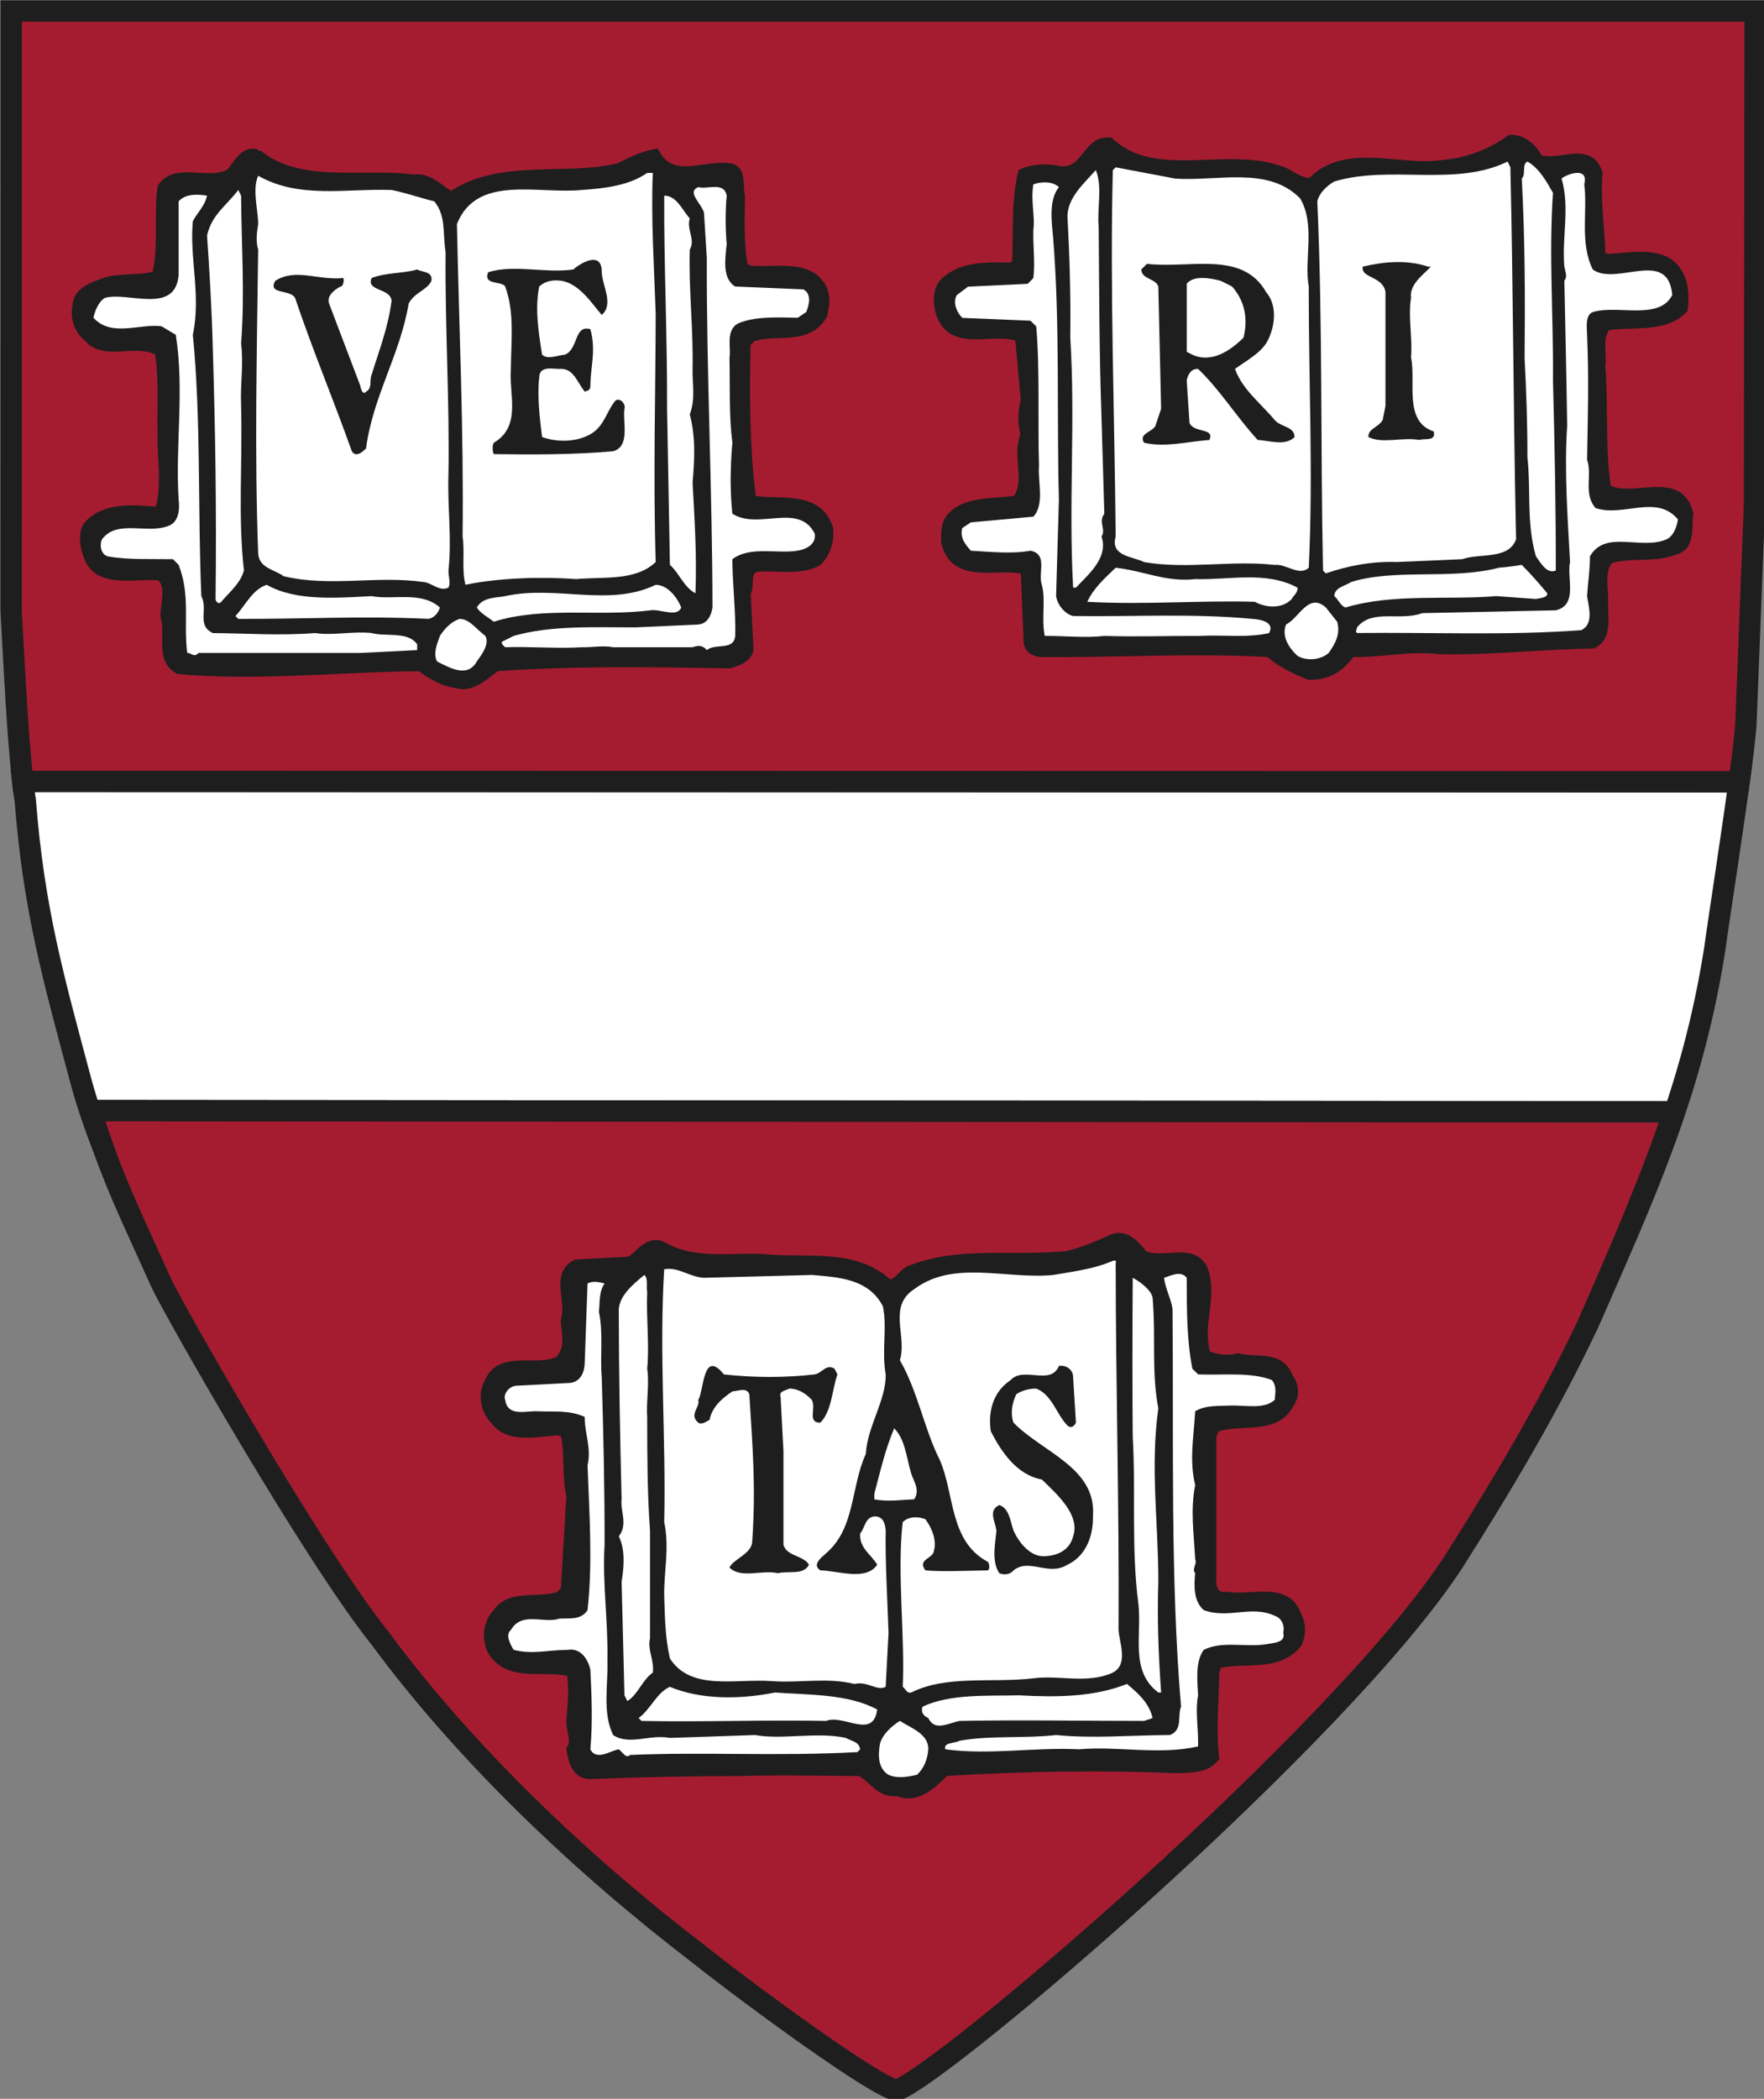 <?xml version="1.0" encoding="UTF-8" standalone="no"?>
<!-- Created with Inkscape (http://www.inkscape.org/) -->

<svg
   width="47.101mm"
   height="56.026mm"
   viewBox="0 0 47.101 56.026"
   version="1.1"
   id="svg5"
   inkscape:version="1.1.2 (b8e25be833, 2022-02-05)"
   sodipodi:docname="Harvard Graduate School of Arts &amp; Sciences.svg"
   xmlns:inkscape="http://www.inkscape.org/namespaces/inkscape"
   xmlns:sodipodi="http://sodipodi.sourceforge.net/DTD/sodipodi-0.dtd"
   xmlns="http://www.w3.org/2000/svg"
   xmlns:svg="http://www.w3.org/2000/svg">
  <rect x="0" y="0" width="47.101" height="56.026" fill="#808080" stroke="none"/>
  <sodipodi:namedview
     id="namedview7"
     pagecolor="#ffffff"
     bordercolor="#666666"
     borderopacity="1.0"
     inkscape:pageshadow="2"
     inkscape:pageopacity="0.0"
     inkscape:pagecheckerboard="0"
     inkscape:document-units="mm"
     showgrid="false"
     inkscape:zoom="0.64052329"
     inkscape:cx="264.62738"
     inkscape:cy="120.21421"
     inkscape:window-width="1920"
     inkscape:window-height="1017"
     inkscape:window-x="-8"
     inkscape:window-y="-8"
     inkscape:window-maximized="1"
     inkscape:current-layer="layer1" />
  <defs
     id="defs2" />
  <g
     inkscape:label="Layer 1"
     inkscape:groupmode="layer"
     id="layer1"
     transform="translate(-35.303,-116.563)">
    <g
       id="g1018"
       transform="matrix(0.59,0,0,0.59,19.493,104.014)">
	
	
	
	
	
	
	
	
	
	
	
	
	<path
   fill-rule="evenodd"
   clip-rule="evenodd"
   fill="#ffffff"
   stroke="#1e1e1e"
   stroke-width="0.966"
   d="m 27.825,56.625 c 0.038,0.329 0.076,0.625 0.116,0.87 0.384,4.935 1.284,8.075 2.512,12.671 0.306,1.119 0.65,2.105 1.02,3.045 -0.192,-0.54 -0.379,-1.085 -0.554,-1.691 l 71.624,0.056 c -1.062,3.138 -2.405,6.24 -3.922,9.69 2.646,-6.011 4.76,-10.563 5.784,-17.089 0.157,-1.184 0.856,-5.635 1.209,-8.36 -0.034,0.26 -0.069,0.534 -0.109,0.823 z"
   id="path930" />

	<path
   fill="#a51c30"
   stroke="#1e1e1e"
   stroke-width="0.966"
   d="M 27.305,21.769 27.3,48.885 c 0.016,0.298 0.035,0.665 0.057,1.056 0.012,0.234 0.024,0.473 0.039,0.732 0.007,0.118 0.014,0.243 0.021,0.365 0.014,0.249 0.026,0.498 0.042,0.757 0.009,0.15 0.018,0.301 0.027,0.453 0.014,0.232 0.028,0.463 0.042,0.699 0.009,0.164 0.02,0.329 0.031,0.493 0.017,0.242 0.033,0.479 0.05,0.717 0.009,0.148 0.02,0.298 0.031,0.444 0.021,0.261 0.042,0.51 0.064,0.757 0.008,0.11 0.018,0.227 0.027,0.334 0.03,0.331 0.061,0.646 0.093,0.932 h 0.002 l 77.68,0.015 c 0.04,-0.289 0.075,-0.562 0.109,-0.823 0.01,-0.07 0.016,-0.132 0.024,-0.198 0.025,-0.184 0.047,-0.357 0.064,-0.522 0.01,-0.074 0.018,-0.144 0.024,-0.214 0.018,-0.152 0.034,-0.29 0.045,-0.418 0.004,-0.051 0.012,-0.106 0.016,-0.152 0.014,-0.164 0.027,-0.309 0.028,-0.416 L 106.202,44 106.227,21.769 Z"
   id="path932" />

	<path
   fill-rule="evenodd"
   clip-rule="evenodd"
   fill="#a51c30"
   stroke="#1e1e1e"
   stroke-width="0.966"
   d="m 30.919,71.52 c 0.174,0.606 0.362,1.151 0.554,1.691 0.723,2.038 1.57,3.757 2.632,6.128 0.591,1.256 6.803,12.191 9.899,16.063 3.864,5.231 9.097,10.212 14.395,14.266 2.306,1.835 8.236,6.186 8.995,6.167 2.187,-0.784 20.084,-16.072 25.186,-23.9 2.234,-3.524 4.295,-6.989 6.041,-10.669 1.517,-3.45 2.86,-6.552 3.922,-9.69 z"
   id="path934" />

	<path
   fill="#ffffff"
   d="m 101.159,43.894 c -0.636,0.054 -1.295,0.107 -1.83,-0.219 L 99.255,43.63 99.183,43.586 99.168,43.5 99.154,43.415 C 98.988,42.337 98.977,41.18 98.966,40.057 98.958,39.282 98.949,38.549 98.895,37.864 l -0.003,-0.023 -0.003,-0.022 0.003,-0.021 c 0,0 0.005,-0.021 0.005,-0.023 0.023,-0.141 0.014,-0.322 0.005,-0.516 -0.022,-0.452 -0.049,-1.014 0.337,-1.465 l 0.044,-0.05 0.044,-0.052 0.065,-0.011 0.066,-0.011 c 0.356,-0.06 0.738,-0.072 1.113,-0.083 0.771,-0.024 1.556,-0.062 2.06,-0.514 0.062,-0.59 -0.011,-1.306 -0.592,-1.667 -0.562,-0.255 -1.245,-0.194 -1.918,-0.132 -0.192,0.018 -0.388,0.036 -0.581,0.045 l -0.049,0.004 -0.05,0.002 -0.045,-0.023 -0.04,-0.021 -0.26,-0.129 -0.1,-0.05 -0.101,-0.05 -0.002,-0.113 -0.003,-0.112 C 98.883,32.386 98.851,31.939 98.814,31.462 98.759,30.713 98.708,29.94 98.761,29.175 98.602,28.746 98.349,28.733 97.644,28.83 97.21,28.891 96.763,28.953 96.318,28.804 l -0.07,-0.023 -0.074,-0.024 -0.035,-0.067 -0.034,-0.067 c -0.127,-0.249 -0.412,-0.645 -0.875,-0.683 -0.974,0.663 -2.064,1.052 -3.248,1.138 -0.658,0.079 -1.358,0.021 -2.034,-0.039 C 88.6,28.923 87.326,28.813 86.42,29.74 l -0.04,0.04 -0.039,0.041 -0.06,0.011 -0.054,0.012 c -0.457,0.09 -0.844,-0.132 -1.152,-0.311 -0.154,-0.088 -0.3,-0.173 -0.457,-0.218 -0.955,-0.34 -2.076,-0.3 -3.166,-0.262 -1.597,0.057 -3.249,0.104 -4.531,-0.989 -0.237,-0.002 -0.391,0.123 -0.666,0.47 -0.312,0.391 -0.739,0.927 -1.62,0.793 -0.431,-0.099 -0.892,-0.062 -1.255,0.061 -0.166,0.851 -0.191,1.687 -0.198,2.574 -0.002,0.368 -0.005,0.748 -0.02,1.133 l -0.003,0.039 -0.002,0.041 -0.018,0.036 -0.018,0.035 -0.126,0.254 c -0.021,0.037 -0.045,0.084 -0.048,0.095 l -0.015,-0.174 -0.154,-0.085 -0.002,0.37 -0.116,-0.001 -0.307,-0.003 c -0.968,-0.013 -1.966,-0.022 -2.606,0.638 -0.143,0.215 -0.169,0.558 -0.07,0.945 0.241,0.803 0.813,0.815 1.802,0.768 0.541,-0.026 1.101,-0.053 1.585,0.155 l 0.103,0.042 0.104,0.044 0.011,0.109 0.008,0.11 0.26,2.828 0.002,0.033 0.002,0.032 -0.009,0.031 -0.009,0.032 c -0.062,0.223 -0.179,0.797 -0.006,1.332 l 0.021,0.068 0.023,0.067 -0.03,0.065 -0.026,0.063 c -0.165,0.365 -0.13,0.781 -0.095,1.222 0.045,0.579 0.099,1.235 -0.334,1.807 l -0.044,0.059 -0.047,0.06 -0.071,0.013 -0.071,0.012 c -0.271,0.045 -0.553,0.067 -0.85,0.09 -0.728,0.053 -1.475,0.11 -1.888,0.557 -0.179,0.206 -0.175,0.51 -0.169,0.78 0,0.022 0,0.046 0,0.071 0.22,0.88 0.882,0.914 1.944,0.885 0.502,-0.013 0.977,-0.025 1.398,0.113 l 0.124,0.041 0.123,0.04 0.003,0.128 0.007,0.129 0.125,3.207 c 0.006,0.057 0.023,0.08 0.039,0.096 0.062,0.052 0.197,0.081 0.368,0.068 1.248,0.009 2.53,-0.014 3.782,-0.038 2.102,-0.041 4.272,-0.08 6.386,0.038 l 0.066,0.004 0.066,0.003 0.048,0.044 0.048,0.044 c 0.491,0.445 1.062,0.691 1.618,0.926 0.669,-0.004 1.102,-0.241 1.562,-0.871 l 0.055,-0.079 0.059,-0.076 0.095,0.001 0.096,0.002 c 0.59,0.01 1.143,-0.041 1.682,-0.089 0.764,-0.07 1.49,-0.132 2.304,-0.038 v -0.001 c 1.388,0.027 2.708,-0.052 3.992,-0.128 0.912,-0.053 1.856,-0.107 2.823,-0.125 0.265,-0.149 0.292,-0.443 0.265,-1.097 -0.006,-0.2 -0.014,-0.404 -0.004,-0.604 0.001,-0.095 -0.007,-0.22 -0.017,-0.351 -0.038,-0.495 -0.086,-1.172 0.365,-1.684 l 0.036,-0.041 0.038,-0.042 0.054,-0.016 0.053,-0.013 c 0.525,-0.144 1.016,-0.158 1.491,-0.171 0.503,-0.016 0.978,-0.028 1.46,-0.213 0.273,-0.08 0.324,-0.276 0.343,-0.864 10e-4,-0.124 0.014,-0.26 0.027,-0.395 -0.199,-0.721 -0.633,-0.765 -1.714,-0.674 z"
   id="path936" />

	<path
   fill="#ffffff"
   d="m 49.198,51.089 0.05,-0.004 c 3.523,-0.248 7.229,-0.187 10.508,-0.13 0.009,-0.003 0.021,-0.007 0.021,-0.007 0.345,-0.111 0.498,-0.193 0.56,-0.346 -0.023,-0.46 -0.123,-2.471 -0.123,-2.471 l -0.003,-0.053 -0.003,-0.055 0.027,-0.046 0.025,-0.047 c 0.034,-0.061 0.041,-0.209 0.045,-0.329 0.015,-0.299 0.04,-0.922 0.755,-1.013 0.293,-0.029 0.594,-0.019 0.909,-0.007 0.553,0.02 1.12,0.03 1.599,-0.196 0.271,-0.284 0.415,-0.719 0.37,-1.145 -0.31,-0.864 -1.141,-0.896 -2.106,-0.922 -0.355,-0.01 -0.724,-0.021 -1.06,-0.083 L 60.641,44.212 60.51,44.187 60.491,44.056 60.471,43.924 C 60.142,41.64 60.164,38.761 60.212,36.796 l 10e-4,-0.074 10e-4,-0.074 0.052,-0.053 0.053,-0.053 0.257,-0.257 0.028,-0.026 0.028,-0.028 0.035,-0.014 c 0,0 0.036,-0.014 0.035,-0.014 0.399,-0.156 0.853,-0.172 1.292,-0.189 0.729,-0.026 1.36,-0.058 1.709,-0.646 0.007,-0.036 0.014,-0.072 0.014,-0.074 0.058,-0.291 0.1,-0.501 -0.003,-0.776 -0.324,-0.704 -1.159,-0.684 -2.049,-0.665 -0.353,0.008 -0.686,0.015 -0.999,-0.022 l -0.031,-0.004 -0.032,-0.004 -0.03,-0.014 -0.028,-0.014 -0.258,-0.128 -0.083,-0.041 -0.082,-0.043 -0.018,-0.091 c 0,0 -0.015,-0.091 -0.015,-0.093 -0.168,-0.944 -0.154,-1.879 -0.141,-2.784 l 0.005,-0.497 h 0.002 c -0.024,-0.137 -0.041,-0.279 -0.046,-0.41 -0.021,-0.483 -0.067,-0.491 -0.151,-0.504 -0.317,-0.046 -0.694,0.007 -1.063,0.06 -0.785,0.112 -1.743,0.237 -2.381,-0.638 -0.477,0.119 -0.936,0.332 -1.347,0.54 l -0.019,0.011 -0.021,0.011 -0.021,0.005 -0.021,0.005 c -0.94,0.229 -1.969,0.252 -2.965,0.277 -1.585,0.037 -3.225,0.076 -4.493,0.953 l -0.094,0.065 -0.095,0.065 -0.1,-0.055 -0.101,-0.055 c -0.162,-0.089 -0.314,-0.201 -0.466,-0.314 -0.34,-0.247 -0.632,-0.462 -0.977,-0.416 L 45.57,29.721 45.546,29.724 45.522,29.721 45.5,29.718 c -0.737,-0.095 -1.529,-0.09 -2.293,-0.084 -1.593,0.01 -3.226,-0.01 -4.572,-0.878 -0.078,0.028 -0.152,0.03 -0.209,0.021 -0.135,-0.022 -0.219,-0.095 -0.277,-0.174 -0.113,0.045 -0.231,0.153 -0.411,0.401 -0.09,0.127 -0.177,0.247 -0.28,0.351 l -0.019,0.02 -0.019,0.019 -0.023,0.012 -0.023,0.014 c -0.519,0.287 -1.089,0.254 -1.641,0.222 -0.619,-0.036 -1.016,-0.032 -1.266,0.259 -0.063,0.501 -0.065,1.04 -0.062,1.568 0.003,0.784 0.007,1.594 -0.196,2.351 l -0.025,0.1 -0.028,0.102 -0.1,0.029 -0.102,0.029 c -0.4,0.115 -0.82,0.136 -1.23,0.157 -0.343,0.017 -0.667,0.034 -0.961,0.104 -0.038,0.013 -0.117,0.04 -0.117,0.04 -0.697,0.241 -1.009,0.409 -1.021,0.768 v 0.015 c 0,0 0,0.014 -0.004,0.029 l -10e-4,0.015 c -0.061,0.319 0.006,0.764 0.377,1.052 l 0.016,0.012 0.018,0.014 0.012,0.015 0.013,0.016 c 0.287,0.351 0.769,0.325 1.381,0.293 0.59,-0.03 1.201,-0.06 1.739,0.269 l 0.072,0.044 0.072,0.043 0.013,0.083 0.015,0.082 c 0.15,0.849 0.141,1.756 0.132,2.639 -0.004,0.376 -0.008,0.764 0.001,1.164 -0.01,0.305 0.009,0.645 0.03,1.004 0.046,0.818 0.099,1.746 -0.177,2.571 -0.019,0.058 -0.042,0.124 -0.044,0.132 l -0.028,-0.164 -0.149,-0.076 -0.013,0.37 -0.145,-0.012 c 0,0 -0.184,-0.013 -0.184,-0.015 -0.982,-0.076 -2.097,-0.163 -2.711,0.52 -0.138,0.173 -0.112,0.625 0.06,1.054 0.251,0.687 0.899,0.699 1.936,0.66 0.316,-0.013 0.646,-0.025 0.957,-0.001 l 0.035,0.003 0.035,0.002 0.031,0.017 0.033,0.015 c 0.674,0.329 0.577,1.127 0.504,1.71 -0.021,0.156 -0.037,0.3 -0.038,0.414 0.084,0.327 0.089,0.66 0.083,0.985 -0.014,0.63 0.021,0.918 0.316,1.101 2.287,0.2 4.664,0.095 6.964,-0.01 1.254,-0.057 2.553,-0.116 3.829,-0.125 l 0.06,-10e-4 h 0.061 l 0.049,0.036 0.05,0.035 c 0.465,0.333 0.898,0.617 1.508,0.706 l 0.016,0.002 c 0,0 0.015,0.002 0.028,0.007 l 0.015,0.004 c 0.362,0.115 0.733,-0.169 1.128,-0.469 0.116,-0.088 0.233,-0.178 0.354,-0.258 l 0.041,-0.027 0.042,-0.026 z"
   id="path938" />

	<path
   fill="#ffffff"
   d="m 85.191,94.559 -0.01,-0.019 c 0,0 -0.008,-0.014 -0.014,-0.03 L 85.16,94.492 c -0.223,-0.678 -0.772,-0.682 -1.731,-0.629 -0.397,0.021 -0.807,0.046 -1.192,-0.021 v -0.007 c -0.304,0.011 -0.521,-0.087 -0.642,-0.199 -0.35,-0.33 -0.316,-0.848 -0.308,-0.931 V 86.28 86.251 86.22 l 0.009,-0.028 0.01,-0.03 0.13,-0.385 0.028,-0.085 0.027,-0.084 0.082,-0.031 0.084,-0.029 c 0.456,-0.169 0.949,-0.196 1.425,-0.222 0.782,-0.044 1.4,-0.081 1.723,-0.642 l 0.006,-0.009 c 0,0 0.008,-0.012 0.014,-0.021 l 0.005,-0.009 c 0.204,-0.274 0.204,-0.571 0,-0.842 L 84.816,83.781 84.797,83.76 84.789,83.738 84.78,83.711 c -0.184,-0.49 -0.512,-0.527 -1.177,-0.563 -0.263,-0.013 -0.536,-0.038 -0.814,-0.1 -0.49,0.104 -1.051,0.06 -1.539,-0.156 L 81.172,82.856 81.095,82.823 81.073,82.74 81.046,82.659 c -0.227,-0.742 -0.144,-1.425 -0.062,-2.084 0.074,-0.605 0.141,-1.178 -0.055,-1.733 -0.183,-0.354 -0.479,-0.376 -1.154,-0.333 -0.433,0.028 -0.885,0.058 -1.329,-0.107 -0.017,-0.004 -0.039,-0.014 -0.041,-0.014 l 0.199,-0.057 0.021,-0.208 -0.307,0.203 -0.032,-0.038 -0.053,-0.064 c -0.393,-0.488 -0.626,-0.688 -0.957,-0.588 -0.712,0.34 -1.41,0.606 -2.081,0.777 l -0.015,0.004 c 0,0 -0.014,0.004 -0.025,0.004 h -0.012 c -0.87,0.091 -1.743,0.089 -2.588,0.087 -1.557,-0.004 -3.029,-0.009 -4.38,0.532 l -0.014,0.007 c 0,0 -0.014,0.004 -0.027,0.007 l -0.014,0.004 c -0.065,0.015 -0.171,0.12 -0.265,0.214 -0.197,0.198 -0.466,0.47 -0.881,0.436 L 66.912,79.704 66.847,79.697 66.8,79.653 66.752,79.608 c -1.015,-0.957 -2.379,-0.968 -3.833,-0.982 -0.57,-0.004 -1.157,-0.011 -1.705,-0.073 -0.311,-0.009 -0.636,0 -0.983,0.007 -1.171,0.024 -2.498,0.055 -3.562,-0.571 -0.237,-0.139 -0.382,-0.053 -0.793,0.328 -0.11,0.1 -0.225,0.208 -0.346,0.294 l -0.046,0.033 -0.042,0.032 -0.056,0.002 -0.056,0.004 -2.34,0.123 c -0.307,0.18 -0.316,0.45 -0.243,1.076 0.046,0.365 0.072,0.741 -0.021,1.116 0.008,0.131 0.021,0.262 0.035,0.381 0.059,0.504 0.123,1.079 -0.38,1.672 l -0.024,0.027 -0.024,0.028 -0.033,0.018 -0.034,0.019 c -0.482,0.243 -1.016,0.24 -1.533,0.239 -0.801,-0.002 -1.266,0.024 -1.518,0.628 -0.232,0.447 -0.078,0.962 0.193,1.24 l 0.01,0.011 c 0,0 0.01,0.009 0.018,0.021 l 0.009,0.011 c 0.421,0.58 1.196,0.5 2.017,0.417 0.215,-0.025 0.417,-0.045 0.62,-0.054 l 0.05,-0.002 0.047,-0.003 0.044,0.021 0.043,0.021 0.258,0.127 0.081,0.043 0.081,0.041 0.02,0.088 0.016,0.089 c 0.101,0.51 0.112,0.958 0.124,1.392 0.011,0.443 0.023,0.901 0.133,1.433 l 0.004,0.024 0.006,0.022 -0.002,0.027 -0.001,0.021 -0.257,4.24 -0.004,0.072 -0.004,0.069 -0.052,0.051 -0.049,0.049 -0.256,0.259 -0.034,0.031 -0.031,0.034 -0.046,0.013 -0.043,0.013 c -0.398,0.12 -0.807,0.139 -1.203,0.156 -0.638,0.023 -1.143,0.046 -1.425,0.467 l -0.008,0.013 c 0,0 -0.01,0.013 -0.02,0.024 l -0.011,0.011 c -0.352,0.371 -0.347,0.908 -0.204,1.235 0.4,0.715 1.099,0.72 1.982,0.725 0.461,0.004 0.937,0.006 1.388,0.126 l 0.109,0.029 0.109,0.029 0.024,0.109 0.024,0.11 c 0.134,0.608 0.085,1.245 0.037,1.855 l -0.013,0.212 c -0.009,0.094 -0.021,0.146 -0.031,0.202 l 0.015,0.003 c -0.003,0.16 0.027,0.305 0.057,0.461 0.049,0.249 0.096,0.55 -0.038,0.857 0.13,0.718 0.354,0.775 0.626,0.747 2.439,-0.092 4.692,-0.137 6.684,-0.131 1.312,-0.044 2.656,-0.025 3.955,-0.013 l 1.457,0.013 c 0,0 0.046,0 0.044,0 h 0.046 l 0.042,0.023 0.04,0.02 c 0.24,0.129 0.429,0.299 0.612,0.462 0.32,0.287 0.519,0.445 0.829,0.399 l 0.052,-0.009 0.052,-0.007 0.048,0.021 0.046,0.021 c 0.672,0.281 1.235,-0.278 1.781,-0.821 l 0.049,-0.047 0.05,-0.05 0.068,-0.006 0.072,-0.003 c 3.707,-0.229 7.062,-0.271 10.553,-0.131 0.079,-0.005 0.157,-0.01 0.232,-0.011 0.414,-0.019 0.8,-0.05 1.066,-0.29 -0.081,-0.822 -0.06,-1.652 -0.025,-2.457 0.018,-0.43 0.032,-0.838 0.032,-1.24 v -0.031 -0.029 l 0.012,-0.029 0.01,-0.028 0.128,-0.386 0.034,-0.101 0.032,-0.103 0.103,-0.02 0.108,-0.021 c 0.43,-0.09 0.869,-0.105 1.29,-0.121 0.841,-0.026 1.566,-0.058 2.067,-0.628 0.117,-0.225 0.157,-0.601 -0.006,-0.888 z"
   id="path940" />

	<path
   fill="#1e1e1e"
   d="m 96.601,28.368 c -0.328,-0.643 -0.857,-1.007 -1.452,-1 h -0.058 l -0.046,0.034 c -0.923,0.662 -1.971,1.039 -3.119,1.122 -0.61,0.075 -1.252,0.019 -1.929,-0.04 -1.419,-0.122 -2.886,-0.248 -3.973,0.867 L 86.119,29.3 c -0.254,0.049 -0.503,-0.095 -0.769,-0.248 -0.177,-0.103 -0.36,-0.208 -0.56,-0.264 -1.039,-0.373 -2.22,-0.33 -3.357,-0.291 -1.614,0.059 -3.14,0.112 -4.274,-0.95 l -0.045,-0.042 -0.06,-0.008 c -0.621,-0.078 -0.947,0.331 -1.233,0.69 -0.29,0.363 -0.542,0.677 -1.075,0.597 -0.606,-0.141 -1.293,-0.086 -1.778,0.143 l -0.08,0.04 -0.02,0.086 c -0.226,0.986 -0.234,1.956 -0.241,2.895 -0.002,0.366 -0.007,0.745 -0.02,1.124 l 0.02,-0.076 -0.132,0.257 0.17,-0.103 -0.303,-0.003 c -1.051,-0.016 -2.241,-0.032 -3.047,0.833 l -0.009,0.011 -0.006,0.008 c -0.319,0.45 -0.261,1.03 -0.158,1.438 0.384,1.266 1.435,1.214 2.363,1.169 0.5,-0.022 0.974,-0.045 1.34,0.112 l -0.108,-0.154 0.256,2.828 0.005,-0.064 C 72.927,39.598 72.782,40.3 73,40.974 l 0.01,-0.132 c -0.221,0.493 -0.182,1.002 -0.141,1.491 0.042,0.527 0.082,1.024 -0.224,1.429 l 0.116,-0.072 c -0.247,0.043 -0.515,0.063 -0.8,0.084 -0.793,0.06 -1.689,0.126 -2.26,0.745 -0.319,0.369 -0.315,0.823 -0.312,1.154 0.003,0.046 0.003,0.088 0.003,0.127 v 0.022 l 0.004,0.021 c 0.331,1.392 1.538,1.359 2.51,1.334 0.453,-0.012 0.882,-0.023 1.213,0.084 l -0.128,-0.169 0.131,3.213 c 0.009,0.199 0.086,0.366 0.227,0.486 0.249,0.218 0.604,0.216 0.742,0.206 1.247,0.01 2.536,-0.014 3.783,-0.038 2.09,-0.039 4.251,-0.079 6.343,0.038 L 84.104,50.95 c 0.575,0.521 1.237,0.802 1.824,1.05 l 0.026,0.012 0.034,0.013 h 0.036 c 0.879,0.015 1.503,-0.315 2.08,-1.103 l -0.151,0.076 c 0.617,0.012 1.186,-0.041 1.735,-0.09 0.75,-0.068 1.458,-0.133 2.229,-0.04 l 0.009,10e-4 h 0.009 c 1.407,0.028 2.741,-0.051 4.026,-0.128 0.945,-0.056 1.922,-0.113 2.921,-0.129 h 0.038 l 0.034,-0.016 c 0.68,-0.311 0.651,-1.025 0.629,-1.652 -0.007,-0.188 -0.015,-0.381 -0.007,-0.564 0.003,-0.126 -0.006,-0.265 -0.018,-0.41 -0.031,-0.439 -0.069,-0.938 0.229,-1.276 l -0.089,0.057 c 0.458,-0.127 0.917,-0.139 1.36,-0.152 0.528,-0.015 1.072,-0.031 1.61,-0.24 0.696,-0.2 0.714,-0.852 0.729,-1.375 0.007,-0.158 0.011,-0.308 0.031,-0.439 l 0.007,-0.038 -0.01,-0.036 c -0.324,-1.296 -1.38,-1.208 -2.313,-1.129 -0.572,0.047 -1.115,0.093 -1.497,-0.14 l 0.088,0.129 C 99.541,42.292 99.532,41.156 99.519,40.058 99.512,39.269 99.505,38.526 99.445,37.82 l -10e-4,0.044 c 0.033,-0.2 0.021,-0.42 0.014,-0.633 -0.023,-0.407 -0.042,-0.793 0.202,-1.076 l -0.11,0.062 c 0.317,-0.054 0.667,-0.064 1.039,-0.076 0.879,-0.028 1.879,-0.059 2.534,-0.75 l 0.043,-0.043 0.007,-0.06 c 0.15,-1.12 -0.147,-1.939 -0.86,-2.368 l -0.008,-0.004 -0.007,-0.005 c -0.701,-0.331 -1.473,-0.259 -2.216,-0.192 -0.19,0.018 -0.384,0.036 -0.573,0.046 l 0.094,0.02 -0.257,-0.13 0.103,0.164 C 99.442,32.36 99.404,31.885 99.371,31.424 99.313,30.659 99.255,29.869 99.32,29.11 l 0.003,-0.039 -0.012,-0.035 c -0.319,-0.953 -1.074,-0.849 -1.74,-0.758 -0.37,0.052 -0.753,0.105 -1.077,-10e-4 z"
   id="path942" />

	<path
   fill="#1e1e1e"
   d="m 38.464,28.208 c -0.021,0.025 -0.031,0.032 -0.031,0.032 0.007,-0.005 0.041,-0.021 0.085,-0.012 0.046,0.009 0.07,0.037 0.077,0.047 -0.005,-0.009 -0.016,-0.035 -0.021,-0.052 -0.021,-0.062 -0.047,-0.134 -0.115,-0.18 L 38.426,28.02 38.387,28.014 c -0.541,-0.106 -0.863,0.338 -1.097,0.665 -0.081,0.108 -0.154,0.212 -0.227,0.286 l 0.043,-0.033 c -0.378,0.21 -0.866,0.181 -1.337,0.153 -0.677,-0.039 -1.375,-0.08 -1.809,0.547 l -0.026,0.035 -0.005,0.042 c -0.086,0.571 -0.081,1.175 -0.079,1.758 0.004,0.747 0.008,1.52 -0.174,2.205 l 0.125,-0.131 c -0.338,0.1 -0.708,0.117 -1.101,0.137 -0.358,0.018 -0.727,0.036 -1.074,0.119 l -0.008,0.003 -0.011,0.002 -0.142,0.05 c -0.579,0.199 -1.369,0.472 -1.395,1.275 l 0.003,-0.028 c -0.092,0.481 0.015,1.152 0.582,1.594 l -0.03,-0.029 c 0.465,0.567 1.164,0.531 1.839,0.496 0.53,-0.026 1.028,-0.053 1.421,0.187 L 33.8,37.222 c 0.141,0.798 0.131,1.64 0.125,2.531 -0.004,0.381 -0.008,0.777 0.001,1.168 -0.01,0.319 0.011,0.67 0.029,1.042 0.046,0.807 0.092,1.642 -0.148,2.364 l 0.19,-0.126 -0.184,-0.014 c -1.055,-0.083 -2.37,-0.187 -3.182,0.717 -0.334,0.418 -0.226,1.126 -0.035,1.606 0.402,1.096 1.505,1.054 2.478,1.018 0.301,-0.011 0.615,-0.023 0.895,-0.002 l -0.067,-0.018 c 0.296,0.143 0.265,0.583 0.196,1.141 -0.021,0.177 -0.043,0.343 -0.043,0.491 v 0.029 l 0.008,0.027 c 0.088,0.272 0.083,0.596 0.076,0.91 -0.012,0.601 -0.026,1.279 0.658,1.64 l 0.033,0.017 0.038,0.003 c 2.353,0.214 4.784,0.104 7.132,-0.003 1.253,-0.057 2.544,-0.115 3.808,-0.124 l -0.109,-0.036 c 0.526,0.377 1.02,0.697 1.752,0.804 L 47.422,52.4 c 0.638,0.203 1.19,-0.219 1.634,-0.557 0.113,-0.085 0.221,-0.167 0.324,-0.236 l -0.091,0.03 c 3.522,-0.248 7.242,-0.184 10.522,-0.128 l 0.03,10e-4 0.031,-0.01 0.077,-0.025 c 0.337,-0.108 0.797,-0.256 0.941,-0.74 l 0.01,-0.031 -10e-4,-0.031 -0.13,-2.57 -0.023,0.1 c 0.102,-0.177 0.11,-0.391 0.118,-0.578 0.016,-0.365 0.047,-0.459 0.258,-0.487 0.253,-0.025 0.534,-0.015 0.83,-0.004 0.614,0.023 1.312,0.048 1.931,-0.272 l 0.023,-0.012 0.02,-0.018 c 0.434,-0.415 0.652,-1.066 0.57,-1.7 L 64.493,45.115 64.485,45.1 c -0.421,-1.273 -1.598,-1.306 -2.637,-1.336 -0.352,-0.01 -0.683,-0.019 -0.976,-0.072 l 0.149,0.154 c -0.321,-2.243 -0.3,-5.09 -0.255,-7.037 l -0.054,0.127 0.258,-0.257 -0.063,0.041 c 0.311,-0.12 0.698,-0.136 1.107,-0.15 0.798,-0.03 1.703,-0.063 2.198,-0.96 l 0.016,-0.026 0.005,-0.03 c 0.01,-0.05 0.019,-0.101 0.029,-0.15 0.063,-0.322 0.13,-0.655 -0.037,-1.104 -0.482,-1.046 -1.592,-1.022 -2.57,-1 -0.332,0.007 -0.648,0.014 -0.923,-0.019 l 0.062,0.018 -0.259,-0.128 0.102,0.133 c -0.159,-0.893 -0.146,-1.802 -0.134,-2.68 L 60.51,30.125 V 30.1 l -0.007,-0.024 c -0.026,-0.104 -0.033,-0.243 -0.039,-0.389 -0.017,-0.394 -0.036,-0.935 -0.623,-1.031 -0.399,-0.057 -0.818,0.001 -1.223,0.06 -0.828,0.118 -1.543,0.22 -1.986,-0.607 l -0.062,-0.117 -0.133,0.022 c -0.639,0.108 -1.216,0.401 -1.723,0.66 l 0.042,-0.016 c -0.886,0.214 -1.839,0.236 -2.848,0.261 -1.669,0.039 -3.393,0.08 -4.797,1.053 l 0.193,-0.01 c -0.13,-0.072 -0.264,-0.169 -0.405,-0.273 -0.381,-0.28 -0.811,-0.595 -1.378,-0.52 h 0.049 c -0.774,-0.1 -1.584,-0.095 -2.369,-0.089 -1.67,0.012 -3.246,0.021 -4.484,-0.902 L 38.574,28.07 Z"
   id="path944" />

	<path
   fill="#1e1e1e"
   d="m 78.72,77.938 -0.056,-0.062 c -0.32,-0.4 -0.81,-1.003 -1.561,-0.768 l -0.011,0.003 -0.014,0.006 c -0.693,0.336 -1.374,0.593 -2.02,0.759 l 0.026,-0.006 c -0.84,0.086 -1.699,0.086 -2.527,0.084 -1.544,-0.004 -3.136,-0.009 -4.591,0.572 l 0.026,-0.009 c -0.222,0.051 -0.386,0.218 -0.532,0.365 -0.177,0.177 -0.294,0.285 -0.438,0.272 l 0.111,0.051 c -1.174,-1.11 -2.711,-1.12 -4.197,-1.136 -0.56,-0.002 -1.138,-0.009 -1.691,-0.069 -0.341,-0.011 -0.673,-0.004 -1.025,0.003 -1.151,0.026 -2.342,0.051 -3.271,-0.495 -0.627,-0.361 -1.101,0.077 -1.447,0.398 -0.104,0.097 -0.201,0.185 -0.297,0.254 l 0.1,-0.035 -2.442,0.129 -0.038,0.002 -0.036,0.018 c -0.742,0.372 -0.661,1.062 -0.588,1.673 0.041,0.345 0.084,0.706 -0.016,1.001 l -0.013,0.035 0.003,0.036 c 0.007,0.147 0.021,0.286 0.038,0.418 0.052,0.47 0.094,0.843 -0.253,1.25 l 0.06,-0.045 c -0.365,0.185 -0.833,0.18 -1.285,0.18 -0.762,-0.004 -1.625,-0.007 -2.018,0.942 -0.305,0.586 -0.184,1.381 0.296,1.87 l -0.016,-0.021 c 0.607,0.844 1.627,0.737 2.523,0.644 0.208,-0.022 0.404,-0.046 0.589,-0.055 l -0.09,-0.017 0.257,0.129 -0.099,-0.132 c 0.09,0.463 0.103,0.872 0.113,1.3 0.012,0.466 0.025,0.951 0.143,1.528 l -0.004,-0.046 -0.255,4.24 0.053,-0.12 -0.257,0.256 0.077,-0.047 c -0.33,0.103 -0.703,0.118 -1.062,0.134 -0.701,0.028 -1.424,0.058 -1.864,0.713 l 0.019,-0.024 c -0.527,0.559 -0.526,1.343 -0.291,1.872 0.565,1.012 1.533,1.019 2.47,1.024 0.425,0.002 0.866,0.005 1.251,0.107 l -0.134,-0.138 c 0.114,0.528 0.071,1.096 0.026,1.695 L 52.43,99.12 c -0.002,0.227 0.034,0.417 0.067,0.584 0.056,0.287 0.08,0.442 -0.033,0.604 l -0.042,0.063 0.011,0.07 c 0.06,0.391 0.218,1.426 1.23,1.314 2.419,-0.092 4.666,-0.133 6.661,-0.129 1.306,-0.042 2.645,-0.026 3.938,-0.012 l 1.461,0.012 -0.088,-0.021 c 0.182,0.097 0.34,0.237 0.505,0.384 0.326,0.293 0.696,0.622 1.279,0.536 l -0.099,-0.013 c 1.014,0.426 1.771,-0.327 2.38,-0.934 l -0.112,0.048 c 3.698,-0.228 7.04,-0.268 10.52,-0.129 l 0.01,0.002 0.011,-0.002 c 0.075,-0.005 0.155,-0.009 0.237,-0.012 0.511,-0.022 1.146,-0.051 1.563,-0.569 l 0.05,-0.062 -0.01,-0.077 c -0.103,-0.849 -0.068,-1.722 -0.033,-2.57 0.021,-0.438 0.036,-0.854 0.033,-1.266 l -0.008,0.061 0.129,-0.386 -0.139,0.123 c 0.386,-0.08 0.798,-0.095 1.199,-0.107 0.909,-0.031 1.844,-0.062 2.503,-0.855 l 0.011,-0.013 0.01,-0.014 c 0.2,-0.354 0.283,-0.964 0,-1.468 l 0.015,0.034 c -0.367,-1.115 -1.388,-1.061 -2.287,-1.012 -0.367,0.023 -0.749,0.042 -1.071,-0.013 l -0.028,-0.005 -0.031,0.005 c -0.133,0.02 -0.228,0 -0.297,-0.064 -0.114,-0.107 -0.149,-0.333 -0.132,-0.506 0,-0.018 0,-6.443 0,-6.443 l -0.008,0.058 0.127,-0.386 -0.112,0.116 c 0.38,-0.14 0.833,-0.165 1.265,-0.188 0.837,-0.047 1.7,-0.097 2.174,-0.92 l -0.012,0.018 c 0.349,-0.466 0.349,-1.044 0,-1.508 l 0.025,0.047 C 84.979,82.666 84.295,82.628 83.636,82.593 83.375,82.58 83.108,82.564 82.863,82.502 l -0.051,-0.013 -0.047,0.016 c -0.388,0.106 -0.881,0.06 -1.289,-0.12 l 0.103,0.113 c -0.194,-0.629 -0.116,-1.251 -0.044,-1.853 0.081,-0.653 0.162,-1.326 -0.087,-2.012 l -10e-4,-0.009 -0.006,-0.009 c -0.363,-0.746 -1.074,-0.699 -1.699,-0.66 -0.377,0.025 -0.767,0.05 -1.103,-0.075 z"
   id="path946" />

	<path
   fill="#ffffff"
   stroke="#1e1e1e"
   stroke-width="0.001"
   d="m 95.151,28.837 c 0.131,5.668 0.131,11.024 0.258,16.833 -0.343,0.937 -1.628,0.615 -2.441,0.9 l -2.957,0.128 c -1.154,-0.039 -2.225,0.175 -3.212,0.514 L 86.671,47.084 C 86.553,41.252 86.66,36.059 86.414,30.378 c 0.086,-0.37 0.409,-0.692 0.77,-0.898 2.529,-0.757 5.475,0.26 7.841,-0.9 z"
   id="path948" />

	<path
   fill="#ffffff"
   stroke="#1e1e1e"
   stroke-width="0.001"
   d="m 97.078,29.994 c -0.19,2.853 0.024,5.53 0,8.481 0.077,2.886 0.134,5.831 0.128,8.61 -0.426,0.166 -0.691,-0.37 -0.899,-0.643 -0.437,-1.496 -0.221,-2.995 -0.386,-4.498 0.005,-1.441 -0.051,-2.995 -0.127,-4.498 0.024,-2.619 0.024,-5.244 -0.128,-8.097 0.204,-0.199 -0.01,-0.627 0.255,-0.77 0.54,0.306 0.859,0.895 1.157,1.415 z"
   id="path950" />

	<path
   fill="#ffffff"
   stroke="#1e1e1e"
   stroke-width="0.001"
   d="m 79.988,29.351 c 1.96,0.123 4.211,-0.573 5.652,0.9 0.7,1.204 0.165,2.756 0.386,3.984 -0.007,4.395 0.208,8.411 0,12.722 -0.437,0.401 -1.025,-0.188 -1.542,-0.128 -1.945,-0.22 -3.979,0.208 -5.911,-0.128 -0.479,-0.252 -1.55,-0.252 -1.285,-1.156 C 77.237,39.97 77.023,34.294 77.159,28.968 l 0.129,-0.128 z"
   id="path952" />

	<path
   fill="#ffffff"
   stroke="#1e1e1e"
   stroke-width="0.001"
   d="m 76.519,31.535 c 0.024,2.864 0.024,5.756 0.128,8.611 l 0.127,4.369 c -0.286,0.378 0.09,0.7 -0.127,1.028 0.323,0.958 -0.587,1.708 -1.157,2.313 h -0.127 c -0.213,-3.873 0.109,-7.459 -0.129,-11.309 0.023,-1.988 -0.032,-3.701 -0.13,-5.526 0.046,-0.852 0.742,-1.441 1.285,-2.056 0.313,0.775 0.048,1.74 0.13,2.57 z"
   id="path954" />

	<path
   fill="#ffffff"
   stroke="#1e1e1e"
   stroke-width="0.001"
   d="m 56.342,29.094 c -0.094,1.986 0.067,4.396 0.129,6.425 -0.009,3.646 -0.116,7.394 0,11.18 -0.918,0.872 -2.364,0.658 -3.599,0.771 -1.55,-0.113 -3.478,-0.06 -5.012,0.257 -0.18,-0.745 -0.019,-1.442 -0.128,-2.185 0.056,-4.826 -0.158,-9.323 -0.257,-14.135 0.901,-2.256 3.632,-1.345 5.654,-1.542 0.977,-0.071 2.101,-0.178 2.956,-0.771 z"
   id="path956" />

	<path
   fill="#ffffff"
   stroke="#1e1e1e"
   stroke-width="0.001"
   d="m 98.494,29.608 c 0.16,1.204 -0.214,2.649 0.386,3.855 1.061,0.775 3.416,-0.992 3.596,1.157 -0.606,1.171 -2.48,0.422 -3.596,0.77 -0.331,0.133 -0.276,0.615 -0.259,1.029 0.089,1.995 0.033,3.762 0,5.654 0.25,0.678 -0.182,1.534 0.385,2.184 1.254,0.422 2.756,-0.65 3.728,0.514 -0.063,0.39 -0.222,0.764 -0.515,0.899 -1.152,0.507 -2.76,-0.456 -3.468,0.771 0.011,0.54 -0.097,1.236 -0.13,1.798 0.089,0.562 0.3,1.259 -0.26,1.543 -3.402,0.25 -6.774,0.089 -10.15,0.128 -0.104,-0.092 0.003,-0.145 0,-0.257 0.699,-0.853 1.931,-0.264 2.955,-0.643 l 6.04,-0.127 c 1.021,-0.243 0.484,-1.474 0.645,-2.186 -0.106,-1.966 -0.268,-4.161 -0.13,-6.167 -0.03,-2.063 -0.082,-4.366 -0.128,-6.554 0.151,-0.221 0.046,-0.382 0,-0.643 -0.117,-1.344 0.26,-2.684 -0.127,-3.984 0.224,-0.198 1.244,-0.572 1.028,0.259 z"
   id="path958" />

	<path
   fill="#ffffff"
   stroke="#1e1e1e"
   stroke-width="0.001"
   d="m 44.52,29.865 c 0.698,0.144 1.287,0.357 1.928,0.514 0.538,0.647 0.377,1.396 0.515,2.313 -0.031,3.368 0.184,6.741 0.129,10.024 -0.053,1.482 0.162,2.874 0,4.369 0.001,0.326 0.107,0.539 0,0.771 -0.428,0.197 -0.749,-0.232 -1.158,-0.257 -2.106,-0.295 -4.195,0.24 -6.296,-0.257 -0.417,-0.307 -1.111,-0.36 -1.158,-1.028 -0.167,-4.579 -0.061,-8.916 0,-13.75 -0.113,-0.36 -0.061,-0.788 0,-1.156 -0.007,-0.703 -0.275,-1.559 0,-2.186 1.866,1.054 3.954,0.572 6.04,0.643 z"
   id="path960" />

	<path
   fill="#ffffff"
   stroke="#1e1e1e"
   stroke-width="0.001"
   d="m 74.719,29.736 c -0.48,0.593 -0.318,1.611 -0.26,2.313 0.315,3.903 0.154,8.025 0.26,11.823 l -0.128,4.369 c 0.076,0.455 0.449,0.83 0.771,0.9 2.785,0.037 5.464,-0.124 8.096,0.129 0.312,0.015 1.061,0.122 0.771,0.643 -0.996,0.229 -2.119,0.068 -3.086,0.129 -1.496,-0.007 -2.835,0.046 -4.37,0 -0.874,0.1 -1.786,-0.007 -2.696,0 -0.158,-0.81 0.054,-1.613 -0.13,-2.313 -0.189,-0.531 0.291,-1.387 -0.515,-1.542 -0.854,0.155 -1.815,0.047 -2.697,0 -0.244,-0.273 -0.515,-0.596 -0.388,-1.027 l 0.388,-0.257 2.827,-0.257 c 0.518,-0.553 0.195,-1.569 0.257,-2.313 -0.062,-1.933 0.044,-4.396 -0.127,-6.296 L 73.432,35.78 70.347,35.652 C 70.117,35.421 69.9,34.993 70.092,34.625 l 0.514,-0.386 2.7,-0.128 0.256,-0.258 c 0.089,-0.735 -0.02,-1.377 0,-2.185 0.089,-0.584 -0.127,-1.28 0,-2.056 0.357,-0.138 0.892,-0.138 1.157,0.124 z"
   id="path962" />

	<path
   fill="#ffffff"
   stroke="#1e1e1e"
   stroke-width="0.001"
   d="m 59.684,30.123 c -0.063,0.689 -0.063,1.491 0,2.183 -0.063,0.647 -0.223,1.559 0.386,1.928 l 3.083,0.129 c 0.378,0.196 0.271,0.68 0.13,1.027 l -0.386,0.257 c -0.918,-0.018 -1.938,-0.071 -2.699,0.256 -0.577,0.315 -0.308,1.119 -0.387,1.543 0.026,1.396 -0.028,2.627 0.13,3.855 -0.104,1.182 -0.104,2.253 0,3.213 1.18,0.753 3,-0.532 3.727,0.899 0.078,0.497 -0.404,0.71 -0.771,0.771 -0.918,0.155 -2.15,-0.221 -2.956,0.386 0.003,1.108 0.162,2.446 0.129,3.47 -0.072,0.689 -0.876,0.314 -1.285,0.642 -0.18,-0.22 -0.395,-0.22 -0.644,-0.128 h -3.597 c -0.438,-0.092 -0.973,0.014 -1.414,0 -1.11,0.068 -2.343,-0.039 -3.47,0 -0.105,-0.092 -0.212,-0.2 -0.13,-0.257 l 0.515,-0.257 c 1.705,-0.488 3.687,-0.381 5.526,-0.386 l 2.828,-0.129 c 0.366,-0.026 0.579,-0.348 0.642,-0.77 -0.008,-5.308 -0.275,-10.769 -0.257,-15.807 l -0.128,-2.056 c -0.104,-0.403 -0.803,-0.937 -0.257,-1.157 0.419,0.114 1.168,-0.261 1.285,0.388 z"
   id="path964" />

	<path
   fill="#ffffff"
   stroke="#1e1e1e"
   stroke-width="0.001"
   d="m 37.708,30.123 c 0.014,2.294 0.174,4.436 0,6.681 0.12,1.022 -0.041,1.719 0,2.828 0.068,2.584 -0.147,4.994 0.128,7.453 -0.169,0.594 -0.651,0.968 -1.028,1.413 -0.104,0.144 -0.263,-0.017 -0.255,-0.127 0.045,-4.12 -0.008,-7.493 -0.129,-11.438 -0.04,-1.623 -0.147,-3.392 -0.257,-5.012 0.217,-0.948 0.858,-1.324 1.413,-2.056 z"
   id="path966" />

	<path
   fill="#ffffff"
   stroke="#1e1e1e"
   stroke-width="0.001"
   d="m 58.013,31.15 c -0.159,0.518 0.271,0.946 0,1.413 -0.052,1.835 0.163,3.549 0.128,5.397 -0.019,0.615 0.143,1.364 -0.128,2.057 0.271,1.02 0.218,2.039 0.128,3.083 0.09,1.686 0.196,3.293 0.129,5.013 -0.523,-0.274 -0.736,-0.917 -1.156,-1.286 L 56.986,39.76 c 0.013,-3.219 -0.148,-6.647 -0.129,-9.637 0.57,-0.007 0.836,0.689 1.156,1.027 z"
   id="path968" />

	<path
   fill="#ffffff"
   stroke="#1e1e1e"
   stroke-width="0.001"
   d="m 36.167,30.123 c -0.105,0.474 -0.427,0.743 -0.643,1.156 -0.158,1.674 0.378,3.333 0,5.141 0.378,3.816 0.216,7.993 0.385,11.821 0.313,0.616 -0.223,1.312 0.515,1.671 1.512,0.015 3.118,0.122 4.626,0 0.849,0.122 1.705,-0.092 2.569,0 0.636,0.175 1.652,-0.092 2.057,0.514 v 0.257 l -2.569,0.128 h -7.326 c -0.202,0.24 -0.362,-0.029 -0.514,0 -0.169,-1.42 0.151,-2.597 -0.386,-3.984 L 34.624,46.57 c -0.973,-0.017 -2.043,0.037 -2.956,-0.128 -0.317,-0.102 -0.372,-0.531 -0.255,-0.771 0.686,-0.938 2.132,-0.189 3.084,-0.642 0.386,-0.189 0.44,-0.724 0.384,-1.157 -0.158,-2.458 0.27,-4.922 -0.128,-7.453 l -0.642,-0.386 c -0.993,-0.134 -2.278,0.507 -3.085,-0.386 0.057,-0.284 0.218,-0.714 0.515,-0.9 1.04,-0.296 3.182,0.776 3.34,-1.029 v -3.34 c 0.324,-0.369 0.913,-0.316 1.286,-0.255 z"
   id="path970" />

	<path
   fill="#1e1e1e"
   stroke="#1e1e1e"
   stroke-width="0"
   stroke-linecap="square"
   stroke-miterlimit="2"
   d="m 54.029,33.591 c 0.023,0.594 0.56,1.452 0,1.928 -0.458,-0.53 -0.994,-1.388 -1.799,-1.542 -0.372,-0.06 -0.748,-0.006 -1.03,0.257 -0.199,0.969 -0.04,2.039 0.13,3.084 0.261,0.239 0.689,0.025 1.028,0 0.623,-0.242 0.409,-1.366 1.156,-1.157 0.271,0.969 0.003,1.718 0,2.57 0.003,0.218 -0.156,0.218 -0.257,0.257 -0.329,-0.413 -0.49,-1.002 -1.027,-1.028 -0.372,0.026 -1.015,-0.188 -1.03,0.386 -0.093,0.818 0.016,1.835 0.13,2.698 0.742,0.262 1.599,0.208 2.185,-0.128 0.646,-0.359 0.753,-1.11 1.157,-1.542 0.238,-0.103 0.452,0.218 0.385,0.386 -0.094,0.582 0.282,1.707 -0.513,1.927 -1.776,0.155 -3.543,0.155 -5.398,0.129 -0.073,-0.135 -0.073,-0.403 0,-0.515 1.268,-0.745 0.677,-2.192 0.771,-3.341 0.012,-1.313 0.173,-2.544 -0.257,-3.727 -0.158,-0.263 -1.016,-0.049 -0.771,-0.644 1.146,-0.37 2.593,0.058 3.854,-0.127 0.399,-0.349 1.31,-0.83 1.286,0.129 z"
   id="path972" />

	<path
   fill="#1e1e1e"
   stroke="#1e1e1e"
   stroke-width="0"
   stroke-linecap="square"
   stroke-miterlimit="2"
   d="m 91.552,33.334 c -0.339,0.368 -0.982,0.797 -0.898,1.414 -0.138,0.829 0.076,1.9 0,2.699 0.236,1.075 -0.352,2.895 1.027,3.342 0.121,0.464 -0.414,0.303 -0.641,0.385 -0.845,-0.136 -1.648,0.187 -2.314,-0.129 -0.028,-0.381 0.452,-0.435 0.645,-0.771 l 0.127,-0.643 V 34.49 c -0.105,-0.734 -1.124,-0.626 -1.028,-1.156 0.923,-0.221 1.994,-0.328 2.956,0 z"
   id="path974" />

	<path
   fill="#1e1e1e"
   stroke="#1e1e1e"
   stroke-width="0"
   stroke-linecap="square"
   stroke-miterlimit="2"
   d="m 84.1,34.491 c 0.473,0.552 0.419,1.409 0.13,2.057 -0.246,0.637 -0.996,1.01 -1.542,1.414 0.334,0.936 1.188,1.578 1.797,2.313 0.304,0.336 0.891,0.283 0.899,0.771 -0.436,0.422 -1.133,0.155 -1.67,0.129 -0.959,-1.045 -1.71,-2.277 -2.696,-3.213 -0.299,-0.027 -0.459,0.24 -0.515,0.514 l 0.126,1.927 c 0.197,0.476 1.159,0.208 0.899,0.772 -1.022,0.079 -1.987,0.347 -2.955,0.128 -0.265,-0.425 0.377,-0.478 0.515,-0.771 l 0.257,-0.771 -0.127,-5.526 c -0.106,-0.37 -0.748,-0.316 -0.772,-0.771 l 0.258,-0.257 c 1.905,0.23 4.317,-0.627 5.396,1.284 z"
   id="path976" />

	<path
   fill="#1e1e1e"
   stroke="#1e1e1e"
   stroke-width="0"
   stroke-linecap="square"
   stroke-miterlimit="2"
   d="m 46.319,33.978 c -0.19,0.421 -0.78,0.528 -1.028,1.028 -0.394,2.338 -1.626,4.212 -1.928,6.553 -0.126,0.123 -0.447,0.444 -0.644,0.128 -0.821,-2.309 -1.785,-4.611 -2.569,-6.939 -0.232,-0.402 -1.25,-0.136 -0.899,-0.771 0.934,-0.596 1.951,-0.006 3.084,-0.129 0.045,0.123 -0.01,0.39 -0.13,0.386 -0.308,0.165 -0.628,0.433 -0.515,0.771 l 1.415,3.726 c 0.022,0.165 0.131,0.433 0.257,0.257 0.302,-0.146 0.142,-0.521 0.256,-0.77 0.313,-1.035 0.743,-2.106 0.9,-3.342 -0.052,-0.585 -1.176,-0.425 -0.9,-1.028 0.636,-0.253 1.438,-0.2 2.057,-0.385 0.239,0.133 0.721,0.079 0.644,0.515 z"
   id="path978" />

	<path
   fill="#ffffff"
   stroke="#ffffff"
   stroke-width="0"
   stroke-linecap="square"
   stroke-miterlimit="2"
   d="m 82.557,34.234 c 0.57,0.647 0.732,1.45 0.515,2.313 -0.586,0.583 -1.444,1.171 -2.313,0.771 l -0.255,-0.13 v -3.083 c 0.323,-0.404 1.124,-0.242 1.541,-0.129 z"
   id="path980" />

	<path
   fill="#ffffff"
   stroke="#1e1e1e"
   stroke-width="0.001"
   d="m 96.821,48.113 c 0.014,0.208 -0.307,0.208 -0.515,0.257 l -1.797,-0.13 c -2.117,0.187 -4.689,-0.133 -6.812,0.515 -0.233,-0.061 -0.34,-0.381 -0.515,-0.515 0.013,-0.401 0.495,-0.455 0.771,-0.642 2.028,-0.617 4.542,-0.082 6.683,-0.643 0.378,-0.028 0.752,-0.082 1.029,-0.128 0.421,0.423 0.796,0.852 1.156,1.286 z"
   id="path982" />

	<path
   fill="#ffffff"
   stroke="#1e1e1e"
   stroke-width="0.001"
   d="m 80.885,47.471 c 1.546,0.047 3.206,-0.381 4.629,0.386 0.024,0.251 -0.191,0.358 -0.258,0.514 -0.468,0.486 -1.219,0.378 -1.671,0.127 -2.546,-0.07 -5.009,0.144 -7.581,0 0.271,-0.606 0.807,-1.087 1.284,-1.542 1.234,0.134 2.306,0.668 3.597,0.515 z"
   id="path984" />

	<path
   fill="#ffffff"
   stroke="#1e1e1e"
   stroke-width="0.001"
   d="m 57.628,48.756 c -0.201,0.475 -0.951,0.046 -1.415,0.129 -2.321,0.293 -4.837,-0.189 -7.067,0.513 -0.286,-0.22 -0.608,-0.381 -0.771,-0.642 0.271,-0.488 0.912,-0.435 1.286,-0.515 2.305,-0.509 4.714,0.508 6.811,-0.513 0.526,0.004 0.955,0.54 1.156,1.028 z"
   id="path986" />

	<path
   fill="#ffffff"
   stroke="#1e1e1e"
   stroke-width="0.001"
   d="m 43.619,48.241 c 0.957,0.187 2.24,-0.241 3.086,0.515 -0.096,0.314 -0.309,0.475 -0.515,0.514 -3.007,-0.145 -5.738,0.015 -8.61,0 l -0.128,-0.129 c 0.431,-0.445 0.751,-1.195 1.415,-1.413 1.319,0.753 3.192,0.593 4.752,0.513 z"
   id="path988" />

	<path
   fill="#ffffff"
   stroke="#1e1e1e"
   stroke-width="0.001"
   d="m 87.311,49.398 c 0.154,0.529 -0.059,0.958 -0.384,1.414 -0.319,0.293 -0.96,0.4 -1.413,0.129 -0.405,-0.372 -0.726,-0.907 -0.515,-1.415 0.591,-0.295 1.021,-1.473 1.8,-0.77 z"
   id="path990" />

	<path
   fill="#ffffff"
   stroke="#1e1e1e"
   stroke-width="0.001"
   d="m 48.761,50.041 c 0.205,0.368 -0.169,0.851 -0.387,1.157 -0.426,0.763 -1.229,0.281 -1.798,0 -0.18,-0.36 -0.02,-0.735 0.129,-1.157 0.173,-0.274 0.493,-0.65 0.898,-0.771 0.453,0.015 0.721,0.443 1.158,0.771 z"
   id="path992" />

	<path
   fill="#ffffff"
   stroke="#1e1e1e"
   stroke-width="0.001"
   d="m 77.288,78.439 c 0.003,5.328 0.163,11.003 0.13,16.578 0.033,0.583 0.462,1.545 -0.259,1.929 -1.154,0.527 -2.439,0.1 -3.597,0.259 -1.895,0.218 -3.929,-0.159 -5.524,0.641 -0.225,0.056 -0.277,-0.21 -0.388,-0.256 0.11,-2.256 -0.266,-5.201 0,-7.454 0.27,-0.263 0.698,-0.263 1.027,-0.13 0.261,0.348 0.528,0.935 0.386,1.415 -0.018,0.378 -0.77,0.378 -0.386,0.9 0.796,0.069 1.867,0.013 2.827,0 0.112,-0.09 0.057,-0.307 0,-0.385 -1.762,-0.94 -1.496,-3.081 -2.184,-4.628 -0.705,-1.396 -0.973,-3.058 -1.799,-4.497 0.345,-1.075 -0.565,-2.417 0.644,-3.211 1.79,-1.348 4.147,-0.437 6.293,-0.644 0.958,-0.167 1.867,-0.274 2.7,-0.641 0.027,-0.008 0.188,-0.065 0.13,0.124 z"
   id="path994" />

	<path
   fill="#ffffff"
   stroke="#1e1e1e"
   stroke-width="0.001"
   d="m 63.539,78.955 c 1.17,0.101 2.562,0.156 3.212,1.415 0.206,0.936 -0.062,2.06 0.129,3.084 0.022,1.171 -0.832,2.35 -0.899,3.597 -0.683,1.481 -0.47,3.357 -1.799,4.496 -0.223,0.199 -0.651,0.521 -0.257,0.773 0.784,0.013 2.068,0.497 2.57,-0.256 -0.234,-0.426 -0.823,-0.747 -0.771,-1.415 0.216,-0.242 0.216,-0.723 0.643,-0.772 0.43,-0.005 0.484,0.369 0.514,0.643 -0.029,1.332 0.077,3.099 0.127,4.626 L 66.88,97.59 c -0.404,0.206 -0.832,-0.275 -1.413,-0.13 -1.24,-0.307 -2.473,-0.037 -3.728,-0.128 -1.637,-0.125 -3.67,0.464 -4.626,-1.027 -0.222,-1.024 -0.222,-1.829 -0.257,-2.829 -0.02,-1.087 0.248,-2.158 0,-3.34 0.088,-3.798 -0.234,-7.6 0,-11.438 0.622,-0.125 1.159,0.357 1.8,0.385 z"
   id="path996" />

	<path
   fill="#ffffff"
   stroke="#1e1e1e"
   stroke-width="0.001"
   d="m 80.503,79.083 c 0.003,1.524 0.003,2.811 0.255,4.112 l 0.26,0.258 c 1.093,0.044 2.378,-0.116 3.34,0.256 0.215,0.272 0.161,0.539 0.127,0.9 -0.501,0.443 -1.303,0.227 -2.055,0.256 -0.481,0.027 -1.069,-0.029 -1.545,0.256 -0.059,1.163 -0.275,2.18 0,3.342 -0.22,1.141 -0.059,2.156 0,3.342 0.102,0.262 -0.166,0.424 0,0.641 -0.059,0.637 -0.059,1.279 0.388,1.673 1.104,0.409 2.176,-0.234 3.212,0.256 0.304,0.1 0.464,0.421 0.385,0.771 0.132,0.454 -0.458,0.454 -0.77,0.515 -0.918,0.153 -1.989,-0.167 -2.827,0.256 -0.393,0.541 -0.286,1.397 -0.255,2.058 -0.138,0.73 0.021,1.481 0,2.312 -1.798,0.4 -3.619,-0.028 -5.399,0.129 -1.967,-0.103 -4.057,0.271 -6.04,0 -0.104,-0.318 0.431,-0.263 0.643,-0.386 1.396,-0.253 2.893,-0.093 4.37,-0.259 1.685,0.166 3.395,0.006 5.14,0 0.611,-0.208 0.344,-0.905 0.515,-1.284 -0.491,-5.724 -0.33,-12.096 -0.386,-17.991 -0.053,-0.424 -0.318,-0.904 -0.386,-1.413 0.279,-0.082 0.763,-0.35 1.028,0 z"
   id="path998" />

	<path
   fill="#ffffff"
   stroke="#1e1e1e"
   stroke-width="0.001"
   d="m 56.086,79.725 c -0.052,1.096 0.108,2.383 0,3.47 0.108,0.679 -0.052,1.536 0,2.185 0.003,1.762 0.003,3.365 0.127,5.141 v 2.57 2.312 c -0.124,0.519 0.196,0.949 0.129,1.544 -0.47,0.313 -0.683,1.011 -1.155,1.285 l -0.13,-0.257 -0.129,-5.14 c 0.088,-0.552 0.196,-1.41 -0.128,-2.058 0.431,-0.53 0.056,-1.172 0.128,-1.67 -0.072,-2.929 -0.125,-5.66 -0.128,-8.61 0.056,-0.637 0.646,-1.119 1.156,-1.542 0.186,0.155 0.078,0.529 0.13,0.77 z"
   id="path1000" />

	<path
   fill="#ffffff"
   stroke="#ffffff"
   stroke-width="0"
   stroke-linecap="square"
   stroke-miterlimit="2"
   d="m 78.96,79.984 c 0.151,1.857 -0.061,3.303 0.258,5.011 -0.374,2.682 0.002,5.092 0,7.84 -0.054,1.641 0.002,3.246 0.127,5.011 H 79.218 C 77.935,96.886 78.47,95.281 78.319,93.861 77.986,91.37 78.203,88.745 78.06,86.28 c -0.019,-1.978 -0.019,-4.816 0,-7.196 0.355,0.185 0.839,0.561 0.9,0.9 z"
   id="path1002" />

	<path
   fill="#ffffff"
   stroke="#1e1e1e"
   stroke-width="0.001"
   d="m 54.158,79.339 c -0.267,0.359 -0.212,0.947 -0.257,1.285 0.205,0.947 0.045,2.019 0.128,2.956 0.077,2.65 0.132,4.897 0.129,7.583 -0.105,1.759 0.162,3.365 0.128,5.268 0.034,1.098 -0.233,2.327 0.258,3.34 0.741,0.487 1.65,-0.048 2.569,0.13 l 3.855,-0.13 c 1.223,0.222 2.831,-0.155 4.111,0.13 0.218,0.145 0.592,0.145 0.644,0.515 l -0.129,0.127 c -3.616,0.198 -6.884,-0.018 -10.281,0.129 -0.189,0.176 -0.298,-0.092 -0.514,-0.256 -0.373,0.059 -1.015,0.539 -1.285,0 0.109,-1.175 0.057,-2.515 0,-3.599 -0.104,-0.466 -0.427,-1.003 -1.028,-0.9 -0.896,0.004 -1.593,0.218 -2.441,0 -0.169,-0.262 -0.384,-0.692 -0.128,-0.899 0.496,-0.862 1.512,-0.271 2.184,-0.513 0.452,-0.029 0.987,0.077 1.286,-0.385 0.237,-2.16 0.078,-4.411 0,-6.555 0.185,-0.8 -0.138,-1.441 -0.129,-2.186 -0.705,-0.327 -1.399,-0.221 -2.186,-0.258 -0.5,-0.016 -1.303,0.252 -1.412,-0.512 -0.105,-0.251 0.162,-0.627 0.514,-0.644 l 2.441,-0.127 c 0.473,-0.071 0.634,-0.501 0.643,-0.902 l 0.129,-3.597 c 0.237,-0.122 0.505,-0.07 0.771,0 z"
   id="path1004" />

	<path
   fill="#1e1e1e"
   stroke="#1e1e1e"
   stroke-width="0"
   stroke-linecap="square"
   stroke-miterlimit="2"
   d="m 75.362,83.581 0.127,2.056 c -0.072,0.167 -0.232,0.274 -0.386,0.129 -0.49,-0.499 -0.703,-1.407 -1.411,-1.67 -0.312,-0.007 -0.684,0.1 -0.901,0.256 -0.212,0.435 -0.264,0.916 -0.127,1.285 1.307,1.344 3.772,2.04 3.595,4.241 0.017,0.957 -0.359,1.815 -1.155,2.187 -0.865,0.537 -1.723,-0.318 -2.439,0.256 -0.137,0.176 -0.407,0.229 -0.645,0.127 -0.352,-0.541 -0.19,-1.292 -0.127,-1.926 -0.063,-0.434 -0.386,-0.916 0.127,-1.156 0.454,0.132 0.508,0.776 0.645,1.156 0.237,0.529 0.717,1.118 1.283,1.156 0.666,0.016 1.254,-0.251 1.415,-0.899 0.324,-0.96 -0.695,-1.87 -1.415,-2.569 -1.152,-0.211 -1.85,-1.282 -2.312,-2.184 -0.129,-0.865 0.086,-1.775 0.897,-2.314 0.58,-0.64 1.814,0.272 2.186,-0.641 0.321,-0.052 0.645,0.159 0.643,0.51 z"
   id="path1006" />

	<path
   fill="#1e1e1e"
   stroke="#1e1e1e"
   stroke-width="0"
   stroke-linecap="square"
   stroke-miterlimit="2"
   d="m 59.556,83.454 c 1.35,0.153 2.795,0.153 4.111,0 0.346,-0.062 0.505,-0.491 0.899,-0.258 l 0.129,0.258 c -0.254,0.742 -0.254,1.652 -0.771,2.183 -0.609,0.005 -0.18,-0.637 -0.386,-1.027 -0.276,-0.308 -0.651,-0.521 -1.028,-0.514 -0.16,0.1 -0.479,0.1 -0.386,0.385 l 0.129,2.443 v 4.24 c 0.151,0.528 0.902,0.474 1.156,0.9 -0.254,0.485 -0.898,0.269 -1.413,0.383 -0.716,-0.164 -1.68,0.263 -2.187,-0.256 0.187,-0.393 0.988,-0.606 1.03,-1.157 0.173,-2.556 0.012,-4.323 -0.13,-6.683 -0.126,-0.316 -0.447,-0.156 -0.771,-0.127 -0.427,0.295 -0.907,0.668 -1.029,1.285 -0.146,0.078 -0.359,0.238 -0.512,0.127 -0.438,-0.37 0.099,-0.69 0,-1.027 0.261,-0.414 0.207,-2.34 1.159,-1.155 z"
   id="path1008" />

	<path
   fill="#ffffff"
   stroke="#ffffff"
   stroke-width="0"
   stroke-linecap="square"
   stroke-miterlimit="2"
   d="m 68.038,87.951 c 0.097,0.315 0.417,0.743 0.128,1.156 -0.567,0.016 -1.156,0.122 -1.8,0 v -0.256 c 0.27,-1.014 0.484,-1.976 0.898,-2.956 0.497,0.497 0.549,1.299 0.774,2.056 z"
   id="path1010" />

	<path
   fill="#ffffff"
   stroke="#1e1e1e"
   stroke-width="0.001"
   d="m 78.96,99.001 -0.387,0.131 c -2.728,10e-4 -5.46,-0.053 -8.353,0 -0.532,0.109 -1.121,0.484 -1.414,-0.131 -0.19,-0.082 -0.352,-0.242 -0.257,-0.514 1.244,-0.586 2.903,-0.479 4.372,-0.513 1.639,0.09 3.354,0.09 4.88,-0.515 0.454,0.392 0.989,0.819 1.159,1.542 z"
   id="path1012" />

	<path
   fill="#ffffff"
   stroke="#1e1e1e"
   stroke-width="0.001"
   d="m 61.868,97.846 c 1.502,0.111 3.321,0.056 4.627,0.771 -0.182,1.376 -1.521,0.196 -2.313,0.515 -2.793,-0.053 -5.684,0.057 -8.354,0 l -0.129,-0.131 c 0.549,-0.402 0.816,-1.15 1.414,-1.411 1.385,0.581 3.151,0.581 4.755,0.256 z"
   id="path1014" />

	<path
   fill="#ffffff"
   stroke="#1e1e1e"
   stroke-width="0.001"
   d="m 68.807,100.416 c -0.028,0.432 -0.19,0.859 -0.514,1.156 -0.373,0.077 -0.854,0.187 -1.286,0 -0.479,-0.297 -0.479,-0.885 -0.384,-1.415 0.119,-0.434 0.549,-0.809 0.899,-1.025 0.506,0.324 1.307,0.592 1.285,1.284 z"
   id="path1016" />

</g>
  </g>
</svg>
